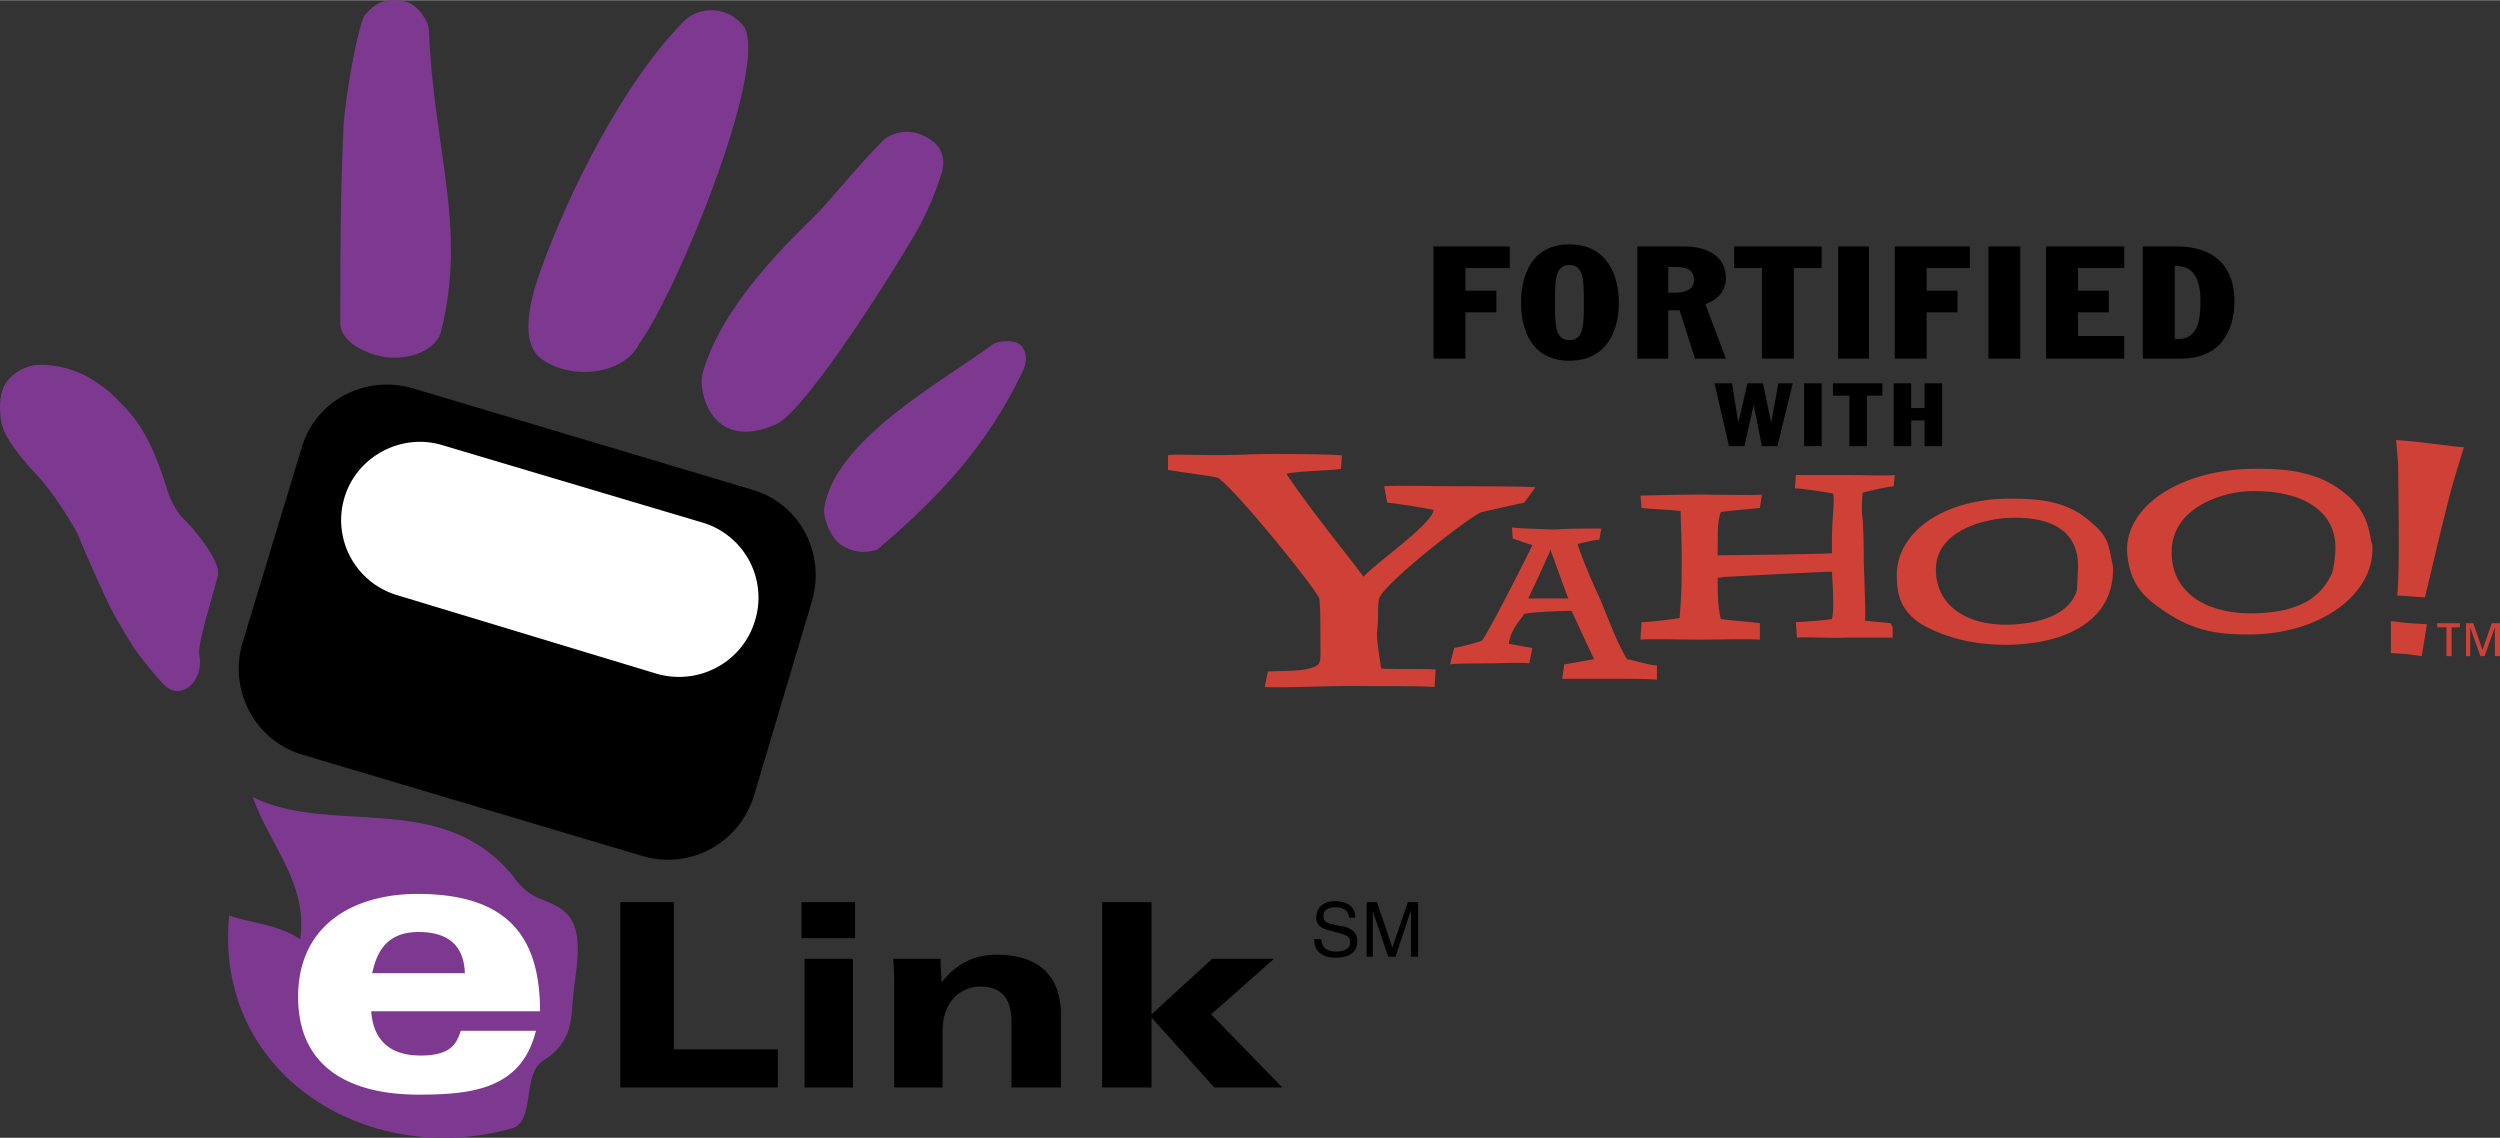 <svg xmlns="http://www.w3.org/2000/svg" width="2500" height="1138" viewBox="0 0 175.748 79.969"><rect x="0" y="0" width="175.748" height="79.969" fill="#333333" stroke="none"/><path d="M94.844 64.491c-.072-.579-.507-.724-.941-.724-.361 0-.868.072-.868.651 0 .289.217.434.435.506l1.085.218c.507.145.869.434.869 1.013 0 .941-.869 1.158-1.521 1.158-.724 0-.94-.217-1.157-.362-.29-.289-.362-.579-.362-.94h.507c0 .651.507.868 1.013.868.362 0 1.014-.072 1.014-.651 0-.361-.217-.507-.796-.651l-.796-.217c-.218-.072-.797-.217-.797-.868 0-.579.362-1.158 1.303-1.158 1.303 0 1.447.796 1.447 1.158h-.435v-.001zM99.186 67.241v-2.244-1.013L98.1 67.241h-.507l-1.085-3.185v3.184h-.435v-3.836h.724l1.086 3.185 1.086-3.185h.724v3.836h-.507v.001zM52.799 34.387l-23.736-7.092c-3.401-1.013-6.947.869-7.888 4.27L17.05 45.169c-1.013 3.401.941 6.947 4.27 7.888l23.809 7.093c3.329 1.013 6.875-.869 7.888-4.27l4.052-13.605c1.013-3.401-.869-6.947-4.27-7.888z"/><path d="M27.471 25.124c-1.882-.145-3.546-1.23-3.546-2.388 0-5.283 0-8.684.217-13.75.145-2.46 1.086-7.454 1.52-7.96.796-.868 1.23-1.085 2.461-1.013 1.23.073 2.026 1.52 2.026 2.099.362 8.611 2.678 13.75.869 21.131-.29 1.23-1.883 1.953-3.547 1.881zM38.037 25.196c-1.52-1.158-.796-4.125 0-6.295 1.954-5.428 5.861-13.243 10.059-17.44 1.085-1.085 3.184-1.085 4.27.507 1.52 3.184-4.776 18.525-7.454 22.216-1.014 2.098-4.704 2.605-6.875 1.012zM65.391 9.783c-1.23-.796-2.243-.579-3.04-.145-.579.361-3.907 4.27-4.559 4.993-.941 1.085-6.875 6.151-8.395 11.578-.217.796.072 2.533 1.158 3.474 1.303 1.085 2.967.579 3.98.145 2.244-1.014 8.901-11.796 9.915-13.605 1.157-2.026 1.737-4.052 1.737-4.052s.579-1.52-.796-2.388zM59.24 38.367c-.941-.579-1.375-2.099-1.303-2.605.651-4.848 8.467-9.045 11.868-11.578.145-.145 1.447-.435 1.954.072.724.724.145 1.809.145 1.809-2.533 5.355-6.079 9.046-10.276 12.592-.724.144-1.303.289-2.388-.29zM17.774 56.024c5.572 2.75 13.315-.579 18.309 5.572 1.158 1.664 2.171 1.52 3.184 2.171 2.026 1.157 1.23 4.053 1.013 6.368-.145 1.447 0 3.111-2.099 4.414-1.52.94-.507 4.342-2.244 4.776-10.276 2.822-20.913-3.908-19.828-14.979 1.664.578 3.329.578 4.993 1.664.58-3.907-2.17-6.656-3.328-9.986zM12.925 36.485c.362.29 2.678 2.895 2.388 3.98-.506 1.954-1.447 4.848-1.302 5.572.362 1.664-1.158 3.256-2.388 2.171-.362-.29-2.026-2.316-2.388-2.967-.579-.941-1.303-2.099-1.881-3.401-1.013-2.171-1.737-3.908-1.809-4.125-.29-.724-1.954-3.329-2.967-4.342C.841 31.491.118 30.333.045 29.32c-.145-1.23.072-2.099.507-2.605.434-.507 1.23-1.085 2.315-1.085s2.46.289 3.691 1.085c1.302.868 1.302.94 2.533 2.243 1.737 1.954 2.533 5.138 2.822 5.934.361.797.651 1.232 1.012 1.593z" fill="#7d3990"/><path d="M53.088 43.577c-.868 2.967-3.98 4.632-6.947 3.764l-18.164-5.5a5.504 5.504 0 0 1-3.763-6.875c.868-2.895 3.98-4.559 6.875-3.691l18.236 5.428a5.501 5.501 0 0 1 3.763 6.874zM26.168 68.398c.29-1.375.941-2.895 3.256-2.895 1.81 0 3.184.724 3.256 2.895h-6.512zm11.796 2.678c0-5.138-2.171-8.25-8.612-8.25-4.487 0-8.395 2.171-8.395 7.236 0 5.211 3.98 6.875 8.467 6.875 3.691 0 7.237-.361 8.25-4.486h-5.282c-.29.868-.651 1.736-2.822 1.736-2.171 0-3.329-1.085-3.474-3.111h11.868z" fill="#fff"/><path d="M43.608 63.405h3.764v10.349h7.309v2.678H43.608V63.405zM56.562 67.386h3.401v9.046h-3.401v-9.046zm-.217-3.981h3.763v2.533h-3.763v-2.533zM62.858 69.267c0-.578 0-1.229-.072-1.881h3.329c0 .579.073 1.085.073 1.664.94-1.229 2.243-1.953 3.835-1.953 3.329 0 4.559 1.809 4.559 4.196v5.139h-3.474V71.8c0-1.447-.579-2.46-2.171-2.46-1.447 0-2.677 1.085-2.677 3.111v3.98h-3.401v-7.164h-.001zM77.476 63.405h3.473v7.888l4.27-3.907h4.342l-4.415 3.907 4.994 5.139h-4.777l-4.414-4.921v4.921h-3.473V63.405z"/><path d="M107.146 35.328c-.434.072-2.315.507-2.967.651-.651.145-6.803 4.921-7.236 6.079-.073.362-.073 1.013-.073 1.592l-.072.941c0 .651.218 1.736.29 2.388.361.072 3.328 0 3.835.072l-.072 1.23c-.507-.072-4.197-.072-6.368-.072-1.013 0-4.486.145-5.572.072l.217-1.086c.58-.072 2.967.072 3.546-.506.217-.29.145-.579.145-2.172v-.796c0-.361 0-1.013-.072-1.664-.218-.651-5.645-7.381-7.092-8.467-.362-.145-2.895-.434-3.546-.579v-1.013c.29-.145 3.112.072 5.862-.073 1.81-.072 5.861 0 6.368.073l-.072.94c-.579.145-3.185.145-3.835.362 1.736 2.605 4.486 5.934 5.427 7.237.507-.724 4.849-3.69 4.921-4.704-.651-.145-2.895-.507-3.256-.507l-.218-1.158c.651-.072 3.835 0 5.428 0 1.375 0 4.342 0 5.21.072l-.798 1.088z" fill="#cf4037"/><path d="M116.48 47.774c-.217-.072-2.46-.072-3.329-.072h-3.328l.145-1.013c.507-.072 1.592-.29 2.099-.362-.361-.724-1.375-2.967-1.592-3.401-.579 0-2.75.072-3.329.218-.072.217-.94 1.013-1.085 2.099.434.071 1.157.217 1.664.289l-.217 1.086c-.435-.073-2.389 0-2.822 0-.435 0-2.389 0-2.75.072l.289-1.158c.507-.072 1.52-.362 1.954-.507.579-.796 3.329-6.223 3.546-6.73-.362-.072-1.013-.362-1.375-.434l-.072-.796c.507.072 2.895.145 3.111.145.579-.072 2.678-.072 3.185-.072l-.145.796c-.435 0-1.158.217-1.521.29.146.579.941 2.533 1.593 3.908.434 1.014 1.157 3.039 1.881 4.197.507.072 1.593.435 2.099.435v1.01h-.001zm-7.453-9.045v-.145a126.562 126.562 0 0 1-1.592 3.474h2.822c-.361-.869-.941-2.605-1.23-3.329z" fill="#cf4037"/><path d="M133.053 44.808h-3.257c-.796.072-2.604-.072-3.474 0l-.072-1.086c.289 0 2.171-.145 2.533-.217.145-.579.072-1.375.072-2.026l-.072-1.302c-.941 0-7.31.362-7.526.362l-.507.072c0 1.737.072 2.243.218 2.895.506.072 2.315.217 2.75.289v1.158c-.507-.072-3.329 0-4.197 0-1.014 0-3.619-.072-4.197 0l.072-1.23c.506 0 2.315-.217 2.677-.289.072-.724.146-1.954.146-3.256v-1.592c0-.579-.073-2.099-.073-2.677-.434-.072-2.243-.145-2.749-.217l-.072-.869c.361 0 2.821-.072 4.125-.072 1.229 0 4.052.072 4.414 0l-.145.941c-.579.072-2.461.217-2.75.29-.146.434-.218.796-.218 2.243v.796c.507 0 7.237-.072 8.033-.145v-1.085c0-1.303.217-2.75.072-3.112-.362-.072-2.099-.362-2.678-.362l.072-.94h3.329c1.303 0 3.184.072 3.618 0l-.072.796c-.435 0-2.171.434-2.171.434s-.146.868 0 2.026c.072 1.013.072 2.967.072 2.967.072 2.099.145 3.835.072 3.98-.145.072 1.375.145 1.81.217l.145.29v.721zM148.539 39.814c.145 3.691-3.185 5.5-7.599 5.5-1.81 0-3.98-.361-5.862-1.446-1.447-.941-1.736-2.026-1.736-3.474 0-2.967 3.257-5.427 8.178-5.355 1.881 0 3.69.217 5.138 1.375 1.303 1.013 1.52 1.52 1.737 2.678l.144.722zm-2.461.217c.145-2.967-2.243-3.835-5.21-3.618-1.593.145-4.776.941-4.776 3.618 0 2.678 2.46 4.125 5.717 3.836 2.533-.218 3.836-1.158 4.197-2.389l.072-1.447zM170.466 41.985l-1.954-.145c.217-1.013.072-8.54.072-9.335l-.145-1.592c.579.072.506 0 2.75.289 1.374.145 1.592.217 2.026.217l-.579 1.881c-.506 1.521-2.026 8.179-2.17 8.685zm-1.303 3.981l-1.086-.073V43.65l1.303.145 1.23.073-.362 2.243-1.085-.145zM166.774 38.294c.218 3.473-3.69 6.296-8.684 6.296-2.099 0-3.835-.218-5.861-1.593-1.665-1.085-2.461-2.026-2.678-3.98-.361-3.329 3.69-6.151 9.263-6.079 2.171 0 4.197.29 5.862 1.592 1.52 1.158 1.809 2.243 2.025 3.546l.073.218zm-2.604.507c.217-3.257-2.967-4.487-6.368-4.27-1.81.145-5.138 1.23-5.138 4.27s2.749 4.559 6.513 4.269c2.895-.217 4.124-1.374 4.775-2.822 0 .001.145-.434.218-1.447z" fill="#cf4037"/><path d="M100.777 17.309h5.356v1.52h-3.112v1.591h2.17v1.52h-2.17v3.256h-2.244v-7.887zM109.316 21.289c0-1.592 0-2.677 1.014-2.677 1.013 0 1.013 1.085 1.013 2.677 0 1.52 0 2.605-1.013 2.605-1.014 0-1.014-1.086-1.014-2.605zm-2.387 0c0 1.954.796 4.053 3.401 4.053 2.604 0 3.473-2.099 3.473-4.053 0-2.026-.868-4.125-3.473-4.125s-3.401 2.099-3.401 4.125zM117.276 18.756h.435c.724 0 1.375.073 1.375.941 0 .579-.507.868-1.375.868h-.435v-1.809zm-2.171 6.44h2.171v-3.401h.796l1.086 3.401h2.171l-1.447-3.835c.868-.29 1.447-.941 1.447-1.81 0-1.52-1.23-2.243-2.967-2.243h-3.257v7.888zM121.908 17.309h6.152v1.52h-1.955v6.367h-2.243v-6.367h-1.954v-1.52zM129.217 17.309h2.171v7.887h-2.171v-7.887zM133.197 17.309h5.282v1.52h-3.039v1.591h2.171v1.52h-2.171v3.256h-2.243v-7.887zM139.782 17.309h2.243v7.887h-2.243v-7.887zM143.835 17.309h5.5v1.52h-3.257v1.591h2.171v1.52h-2.171v1.664h3.257v1.592h-5.5v-7.887zM152.881 18.684h.145c1.447 0 1.664 1.447 1.664 2.388 0 1.014 0 2.75-1.592 2.75h-.217v-5.138zm-2.244 6.512h2.678c2.678 0 3.764-1.809 3.764-4.052 0-2.315-1.303-3.835-4.053-3.835h-2.389v7.887zM120.533 26.933h1.231l.433 2.75.652-2.75h1.086l.579 2.75.506-2.75h1.013l-1.086 4.415h-1.085l-.579-2.895-.651 2.895h-1.086l-1.013-4.415zM126.829 26.933h1.231v4.415h-1.231v-4.415zM128.855 26.933h3.474v.868h-1.086v3.547h-1.23v-3.547h-1.158v-.868zM133.125 26.933h1.229v1.737h.942v-1.737h1.23v4.415h-1.23v-1.81h-.942v1.81h-1.229v-4.415z"/><path d="M172.347 46.11v-2.026h.579v-.29h-1.592v.29h.651v2.026h.362zm1.519-2.316h-.506v2.316h.289v-2.026l.724 2.026h.29l.724-2.026v2.026h.361v-2.316h-.579l-.651 1.882-.652-1.882z" fill="#cf4037"/></svg>